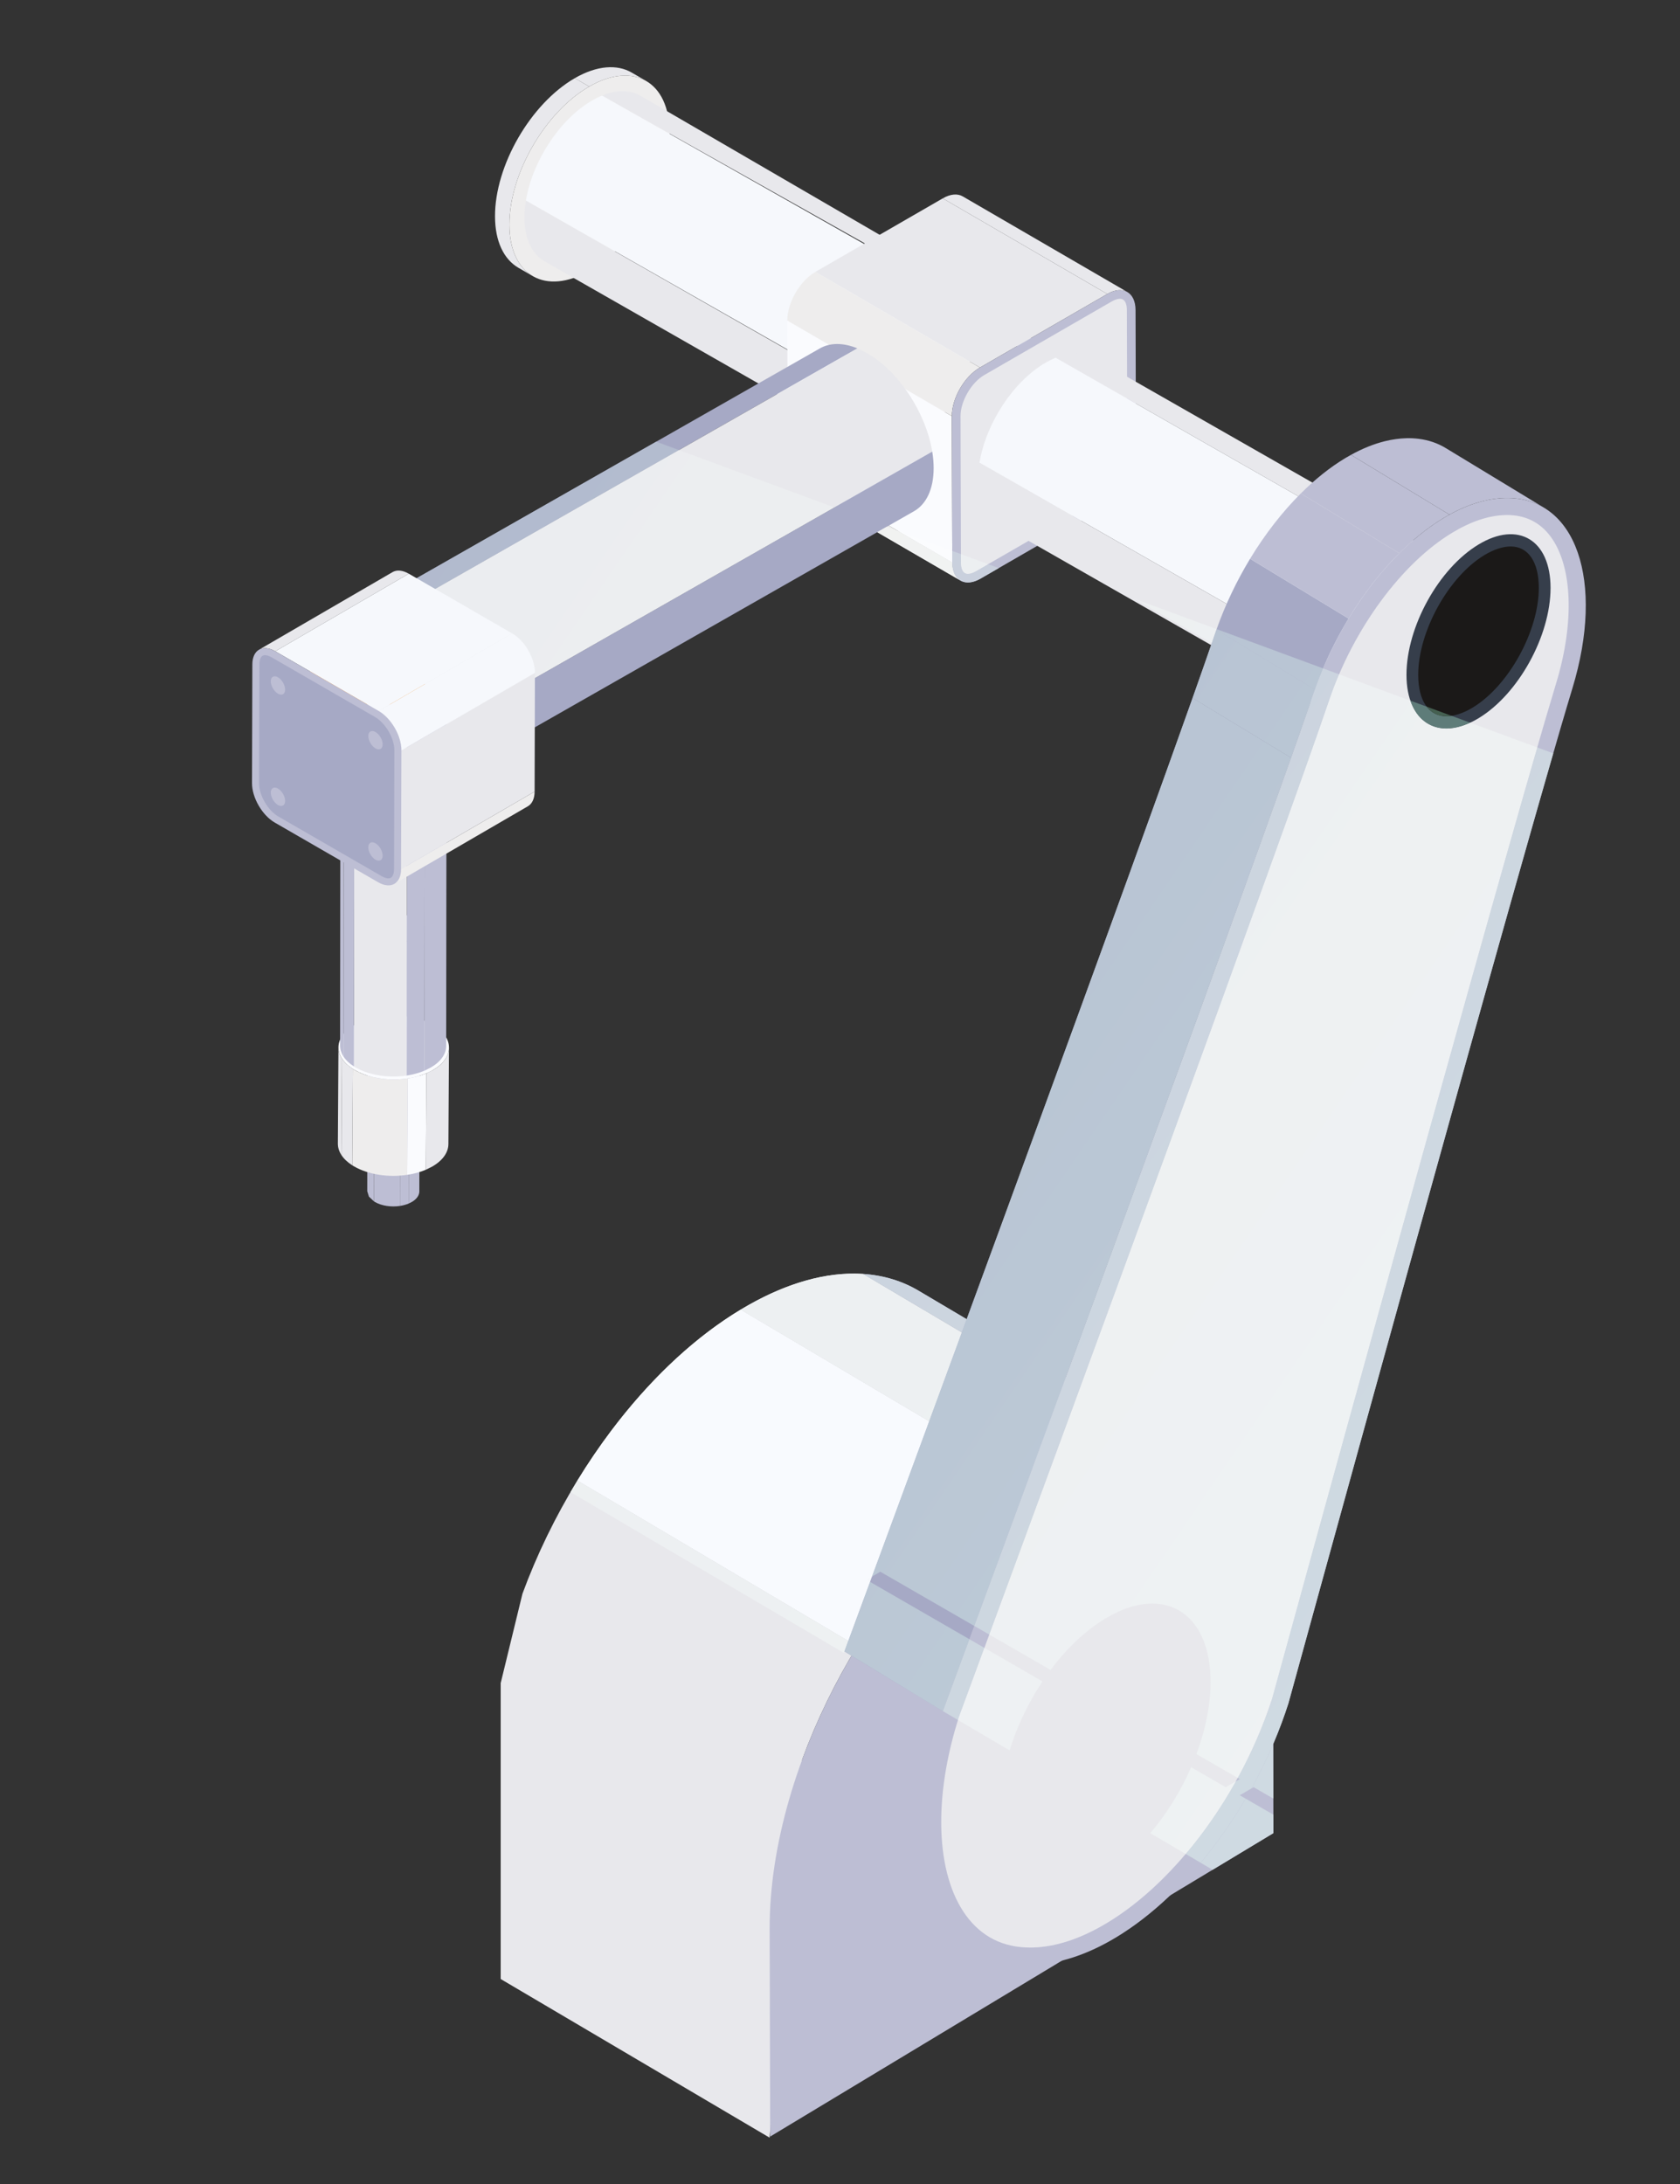 <svg width="100" height="130" viewBox="0 0 100 130" fill="none" xmlns="http://www.w3.org/2000/svg">
<rect x="0" y="0" width="100" height="130" fill="#333333" stroke="none"/>
<path d="M53.806 18.603L51.143 17.066L51.966 16.586L54.631 18.125L53.806 18.603" fill="#78D0B5"/>
<path d="M35.071 5.152L34.214 4.653C35.539 3.889 36.738 3.818 37.605 4.322L38.463 4.819C37.595 4.317 36.396 4.388 35.071 5.152Z" fill="#E8E8EC"/>
<path d="M31.711 16.434L30.855 15.938C29.999 15.439 29.468 14.383 29.465 12.881C29.456 9.856 31.583 6.173 34.214 4.653L35.071 5.152C32.44 6.672 30.313 10.355 30.322 13.379C30.325 14.882 30.857 15.938 31.711 16.434Z" fill="#E8E8EC"/>
<path d="M35.071 5.152C37.702 3.632 39.843 4.852 39.852 7.876C39.86 10.9 37.735 14.583 35.102 16.103C32.47 17.623 30.331 16.403 30.322 13.379C30.313 10.355 32.44 6.672 35.071 5.152Z" fill="#EEEDED"/>
<path d="M61 19L38.121 5.7C37.518 5.35 36.722 5.328 35.836 5.692L59.5 19C59.5 19 60.396 18.648 61 19Z" fill="#E8E8EC"/>
<path d="M35.246 5.982C35.446 5.866 35.642 5.769 35.836 5.692L62 20.5C61.807 20.579 59.5 20.5 58.5 21C56.556 22.121 56.38 23.676 56 26L31.304 11.942C31.683 9.618 33.301 7.105 35.246 5.982Z" fill="#F6F8FC"/>
<path d="M53.649 24.699L31.304 11.942C31.247 12.285 31.217 12.625 31.219 12.956C31.223 14.231 31.673 15.126 32.397 15.547L54.743 28.306C54.017 27.886 53.568 26.988 53.565 25.715C53.563 25.384 53.592 25.044 53.649 24.699" fill="#E8E8EC"/>
<path d="M62.591 21.741C60.359 23.029 58.558 26.152 58.565 28.715C58.572 31.279 60.385 32.314 62.617 31.025C64.848 29.737 66.652 26.614 66.645 24.051C66.637 21.487 64.822 20.452 62.591 21.741" fill="#EF8514"/>
<path d="M56.683 33.484L46.889 27.791C46.891 28.319 47.077 28.691 47.377 28.866L57.173 34.557C56.871 34.383 56.684 34.012 56.683 33.484Z" fill="#EEEDED"/>
<path d="M67.104 17.383L57.309 11.692C57.005 11.514 56.583 11.538 56.117 11.807L65.911 17.499C66.378 17.231 66.799 17.205 67.104 17.383Z" fill="#E8E8EC"/>
<path d="M56.658 24.77L46.863 19.079L46.889 27.791L56.683 33.484L56.658 24.77Z" fill="#FAFBFE"/>
<path d="M65.91 17.499L56.117 11.807L48.535 16.184L58.33 21.877L65.91 17.499" fill="#E8E8EC"/>
<path d="M58.33 21.877L48.535 16.184C47.608 16.719 46.861 18.015 46.863 19.079L56.658 24.77C56.657 23.706 57.404 22.412 58.33 21.877Z" fill="#EEEDED"/>
<path d="M58.33 21.877C57.404 22.412 56.657 23.706 56.658 24.77L56.683 33.484C56.686 34.546 57.44 34.976 58.365 34.441L65.947 30.063C66.871 29.53 67.62 28.234 67.617 27.17L67.592 18.458C67.589 17.393 66.837 16.966 65.91 17.499L58.33 21.877" fill="#BDBED4"/>
<path d="M57.612 34.155C57.711 34.155 57.876 34.127 58.106 33.994L65.689 29.616C66.457 29.173 67.104 28.053 67.101 27.171L67.076 18.459C67.076 18.208 67.021 17.785 66.664 17.785C66.566 17.785 66.398 17.813 66.169 17.947L58.587 22.324C57.819 22.767 57.172 23.887 57.174 24.768L57.2 33.48C57.2 33.734 57.255 34.155 57.612 34.155" fill="#E8E8EC"/>
<path d="M87.464 34.062L65.119 21.302C64.516 20.952 63.721 20.93 62.834 21.292L85.18 34.051C86.067 33.689 86.861 33.711 87.464 34.062Z" fill="#E8E8EC"/>
<path d="M62.245 21.584C62.445 21.468 62.641 21.372 62.834 21.292L85.18 34.051C84.987 34.131 84.79 34.227 84.59 34.343C82.646 35.464 81.028 37.979 80.648 40.303L58.303 27.544C58.682 25.22 60.3 22.707 62.245 21.584Z" fill="#F6F8FC"/>
<path d="M80.648 40.303L58.303 27.544C58.246 27.887 58.216 28.227 58.218 28.559C58.221 29.834 58.67 30.729 59.396 31.151L81.742 43.909C81.016 43.488 80.567 42.593 80.564 41.318C80.562 40.986 80.591 40.647 80.648 40.303Z" fill="#E8E8EC"/>
<path d="M19.615 37.372L48.79 20.745C49.383 20.4 50.163 20.379 51.036 20.736L21.861 37.363C20.99 37.006 20.208 37.029 19.615 37.372Z" fill="#A6A9C5"/>
<path d="M51.616 21.023C51.419 20.909 51.224 20.814 51.036 20.737L21.861 37.364C22.051 37.441 22.244 37.536 22.441 37.65C24.352 38.752 25.941 41.223 26.315 43.507L55.491 26.88C55.116 24.596 53.526 22.125 51.616 21.023Z" fill="#E8E8EC"/>
<path d="M26.315 43.507L55.491 26.88C55.546 27.218 55.575 27.553 55.574 27.877C55.57 29.129 55.129 30.011 54.414 30.425L25.241 47.052C25.953 46.638 26.395 45.758 26.398 44.506C26.4 44.179 26.37 43.845 26.315 43.507Z" fill="#A6A9C5"/>
<path d="M22.441 37.65C24.635 38.916 26.405 41.985 26.398 44.506C26.391 47.024 24.609 48.042 22.415 46.776C20.222 45.51 18.449 42.439 18.457 39.92C18.464 37.4 20.248 36.384 22.441 37.65Z" fill="#EF8514"/>
<path d="M26.172 42.836C26.172 42.834 26.172 42.834 26.172 42.834C26.172 42.834 26.172 42.834 26.172 42.836ZM26.167 42.813C26.165 42.812 26.165 42.806 26.163 42.803C26.165 42.808 26.165 42.81 26.167 42.813ZM26.16 42.788C26.158 42.782 26.157 42.779 26.155 42.772C26.157 42.779 26.158 42.782 26.16 42.788ZM26.153 42.762C26.15 42.753 26.148 42.748 26.146 42.739C26.148 42.748 26.15 42.753 26.153 42.762ZM26.144 42.732C25.751 41.306 24.93 39.874 23.895 38.806C24.93 39.874 25.751 41.306 26.144 42.732ZM23.256 38.216C23.01 38.016 22.755 37.835 22.492 37.679C22.755 37.835 23.01 38.016 23.256 38.216Z" fill="url(#paint0_linear)"/>
<path d="M23.895 38.806C23.689 38.594 23.476 38.397 23.256 38.216C23.476 38.397 23.689 38.594 23.895 38.806Z" fill="url(#paint1_linear)"/>
<path d="M22.492 37.679C22.484 37.674 22.475 37.671 22.468 37.666C22.475 37.671 22.484 37.674 22.492 37.679ZM22.466 37.664C22.458 37.659 22.449 37.655 22.441 37.65C22.449 37.655 22.458 37.659 22.466 37.664Z" fill="url(#paint2_linear)"/>
<path d="M19.639 37.36L19.641 37.358C19.649 37.353 19.658 37.348 19.668 37.344C19.658 37.35 19.648 37.353 19.639 37.36ZM19.668 37.343C19.672 37.341 19.675 37.339 19.679 37.338C19.675 37.339 19.672 37.341 19.668 37.343ZM19.682 37.336C19.686 37.334 19.687 37.332 19.691 37.331C19.687 37.332 19.686 37.334 19.682 37.336ZM19.694 37.329C19.698 37.327 19.701 37.325 19.705 37.324C19.701 37.325 19.698 37.327 19.694 37.329ZM19.708 37.322C19.715 37.319 19.722 37.317 19.729 37.312C19.722 37.317 19.715 37.319 19.708 37.322ZM19.729 37.312C19.732 37.31 19.736 37.308 19.737 37.307C19.736 37.308 19.732 37.31 19.729 37.312ZM19.742 37.305C19.746 37.305 19.748 37.303 19.751 37.301C19.749 37.303 19.746 37.305 19.742 37.305ZM19.756 37.298C19.76 37.298 19.762 37.296 19.765 37.294C19.762 37.296 19.76 37.298 19.756 37.298ZM19.77 37.293C19.772 37.291 19.775 37.289 19.779 37.289C19.775 37.289 19.772 37.291 19.77 37.293ZM19.784 37.286C19.787 37.284 19.789 37.282 19.793 37.282C19.789 37.282 19.787 37.284 19.784 37.286ZM19.805 37.276C19.806 37.276 19.81 37.274 19.811 37.274C19.81 37.274 19.806 37.276 19.805 37.276ZM19.818 37.27C19.82 37.27 19.824 37.269 19.825 37.267C19.824 37.269 19.82 37.27 19.818 37.27ZM19.832 37.265C19.836 37.263 19.837 37.263 19.839 37.262C19.837 37.263 19.836 37.263 19.832 37.265ZM19.848 37.258C19.849 37.258 19.851 37.257 19.853 37.257C19.851 37.257 19.849 37.258 19.848 37.258ZM19.861 37.253C19.863 37.251 19.867 37.251 19.868 37.25C19.867 37.251 19.863 37.251 19.861 37.253ZM19.874 37.248C19.879 37.246 19.884 37.244 19.889 37.243C19.884 37.244 19.879 37.246 19.874 37.248ZM19.896 37.239C19.898 37.239 19.901 37.237 19.903 37.236C19.901 37.237 19.898 37.239 19.896 37.239ZM19.91 37.234C19.912 37.232 19.915 37.232 19.919 37.231C19.915 37.232 19.912 37.232 19.91 37.234ZM19.924 37.229C19.927 37.227 19.929 37.227 19.932 37.225C19.929 37.227 19.927 37.227 19.924 37.229ZM19.937 37.224C19.941 37.224 19.944 37.222 19.946 37.22C19.944 37.222 19.941 37.224 19.937 37.224ZM19.946 37.22C19.955 37.219 19.963 37.215 19.97 37.213C19.963 37.215 19.955 37.219 19.946 37.22ZM19.974 37.212C19.977 37.21 19.981 37.21 19.982 37.208C19.981 37.21 19.977 37.21 19.974 37.212ZM19.988 37.206C19.991 37.206 19.994 37.205 19.998 37.203C19.994 37.205 19.991 37.206 19.988 37.206ZM20.003 37.203C20.005 37.201 20.008 37.2 20.012 37.2C20.008 37.2 20.005 37.201 20.003 37.203ZM20.017 37.198C20.032 37.193 20.05 37.188 20.065 37.184C20.05 37.188 20.032 37.193 20.017 37.198ZM20.069 37.182C20.072 37.182 20.075 37.181 20.079 37.181C20.075 37.181 20.072 37.182 20.069 37.182ZM20.082 37.179C20.086 37.177 20.089 37.177 20.094 37.175C20.089 37.177 20.086 37.177 20.082 37.179ZM20.096 37.175C20.113 37.17 20.131 37.167 20.15 37.162C20.131 37.167 20.113 37.17 20.096 37.175ZM20.15 37.162C20.153 37.162 20.158 37.16 20.162 37.16C20.158 37.16 20.153 37.162 20.15 37.162ZM20.163 37.158C20.169 37.158 20.172 37.157 20.177 37.157C20.172 37.157 20.169 37.158 20.163 37.158ZM20.177 37.157C20.2 37.151 20.224 37.146 20.248 37.141C20.224 37.146 20.2 37.15 20.177 37.157ZM20.248 37.141C20.276 37.136 20.303 37.132 20.332 37.127C20.303 37.132 20.276 37.136 20.248 37.141ZM20.332 37.127C20.338 37.127 20.343 37.125 20.346 37.125C20.343 37.125 20.338 37.127 20.332 37.127ZM20.348 37.125C20.372 37.122 20.395 37.118 20.419 37.117C20.395 37.118 20.372 37.122 20.348 37.125ZM20.421 37.117C20.426 37.117 20.429 37.117 20.433 37.117C20.429 37.117 20.426 37.117 20.421 37.117ZM20.436 37.115C20.441 37.115 20.445 37.115 20.448 37.113C20.445 37.115 20.441 37.115 20.436 37.115ZM20.451 37.113C20.464 37.113 20.477 37.112 20.489 37.112C20.477 37.112 20.464 37.113 20.451 37.113ZM20.495 37.11C20.498 37.11 20.5 37.11 20.503 37.11C20.5 37.11 20.498 37.11 20.495 37.11ZM20.512 37.11C20.514 37.11 20.517 37.11 20.519 37.11C20.517 37.11 20.514 37.11 20.512 37.11ZM20.527 37.108C20.531 37.108 20.533 37.108 20.536 37.108C20.533 37.108 20.531 37.108 20.527 37.108ZM20.546 37.108C20.548 37.108 20.55 37.106 20.552 37.106C20.55 37.106 20.548 37.108 20.546 37.108ZM20.586 37.106H20.588H20.586ZM20.603 37.106C20.603 37.106 20.605 37.106 20.607 37.106C20.605 37.106 20.603 37.106 20.603 37.106ZM20.621 37.105C20.622 37.105 20.622 37.105 20.624 37.105C20.622 37.105 20.622 37.105 20.621 37.105ZM56.684 33.546C56.684 33.544 56.684 33.542 56.684 33.542C56.684 33.542 56.684 33.544 56.684 33.546ZM56.684 33.513C56.684 33.51 56.684 33.506 56.684 33.504C56.684 33.506 56.684 33.51 56.684 33.513ZM56.683 33.497C56.683 33.492 56.683 33.487 56.683 33.484C56.683 33.487 56.683 33.492 56.683 33.497Z" fill="url(#paint3_linear)"/>
<path d="M57.157 34.548L52.217 31.677L52.784 31.355L53.436 31.595L56.683 33.484C56.683 33.487 56.683 33.492 56.683 33.497C56.685 33.499 56.685 33.503 56.685 33.504C56.685 33.506 56.685 33.51 56.685 33.513C56.685 33.522 56.685 33.532 56.685 33.542C56.685 33.542 56.685 33.544 56.685 33.546C56.7 34.031 56.878 34.377 57.157 34.548" fill="url(#paint4_linear)"/>
<path d="M56.683 33.484L53.436 31.595L56.681 32.794L56.683 33.484Z" fill="url(#paint5_linear)"/>
<path d="M57.612 34.671C57.442 34.671 57.288 34.629 57.157 34.548C56.877 34.377 56.7 34.031 56.684 33.546C56.684 33.544 56.684 33.542 56.684 33.542C56.684 33.532 56.684 33.522 56.684 33.513C56.684 33.51 56.684 33.506 56.684 33.504C56.684 33.503 56.684 33.499 56.683 33.498C56.683 33.492 56.683 33.487 56.683 33.484L56.681 32.794L57.198 32.983L57.2 33.48C57.2 33.734 57.255 34.155 57.612 34.155C57.711 34.155 57.876 34.127 58.106 33.994L58.82 33.582L59.45 33.815L58.365 34.441C58.096 34.596 57.84 34.671 57.612 34.671Z" fill="url(#paint6_linear)"/>
<path d="M57.613 34.155C57.255 34.155 57.2 33.734 57.2 33.48L57.199 32.983L58.82 33.582L58.106 33.994C57.877 34.127 57.711 34.155 57.613 34.155" fill="url(#paint7_linear)"/>
<path d="M19.615 37.372C19.623 37.369 19.632 37.362 19.64 37.358L19.639 37.36C19.632 37.363 19.625 37.367 19.618 37.372H19.615V37.372ZM21.861 37.363C21.435 37.189 21.031 37.105 20.658 37.105C20.646 37.105 20.634 37.105 20.624 37.105C20.622 37.105 20.622 37.105 20.62 37.105C20.617 37.105 20.612 37.105 20.607 37.106C20.605 37.106 20.603 37.106 20.603 37.106C20.598 37.106 20.593 37.106 20.588 37.106H20.586C20.574 37.106 20.563 37.106 20.551 37.106C20.55 37.106 20.548 37.108 20.546 37.108C20.543 37.108 20.539 37.108 20.536 37.108C20.532 37.108 20.531 37.108 20.527 37.108C20.526 37.108 20.522 37.108 20.519 37.11C20.517 37.11 20.513 37.11 20.512 37.11C20.508 37.11 20.506 37.11 20.503 37.11C20.5 37.11 20.498 37.11 20.494 37.11C20.493 37.11 20.491 37.11 20.489 37.111C20.477 37.111 20.463 37.113 20.451 37.113C20.451 37.113 20.45 37.113 20.448 37.113C20.444 37.115 20.441 37.115 20.436 37.115C20.436 37.115 20.434 37.115 20.432 37.117C20.429 37.117 20.425 37.117 20.42 37.117H20.419C20.394 37.118 20.372 37.122 20.348 37.125C20.348 37.125 20.348 37.125 20.346 37.125C20.343 37.125 20.337 37.127 20.332 37.127C20.303 37.132 20.275 37.136 20.248 37.141C20.224 37.146 20.199 37.151 20.177 37.156C20.172 37.156 20.168 37.158 20.163 37.158C20.163 37.16 20.163 37.16 20.162 37.16C20.158 37.16 20.153 37.161 20.149 37.161C20.13 37.167 20.113 37.17 20.096 37.175C20.094 37.175 20.094 37.175 20.094 37.175C20.089 37.177 20.086 37.177 20.082 37.179C20.08 37.179 20.08 37.179 20.079 37.181C20.075 37.181 20.072 37.182 20.068 37.182C20.067 37.184 20.067 37.184 20.065 37.184C20.049 37.187 20.032 37.193 20.017 37.198C20.015 37.2 20.013 37.2 20.011 37.2C20.008 37.2 20.005 37.201 20.003 37.203C20.001 37.203 19.999 37.203 19.998 37.203C19.994 37.205 19.991 37.206 19.987 37.206C19.985 37.208 19.984 37.208 19.982 37.208C19.98 37.21 19.977 37.21 19.973 37.212C19.972 37.212 19.972 37.212 19.97 37.213C19.963 37.215 19.954 37.218 19.946 37.22C19.944 37.222 19.941 37.224 19.937 37.224C19.936 37.224 19.934 37.225 19.932 37.225C19.929 37.227 19.927 37.227 19.923 37.229C19.922 37.231 19.92 37.231 19.918 37.231C19.915 37.232 19.911 37.232 19.91 37.234C19.908 37.236 19.904 37.236 19.903 37.236C19.901 37.237 19.898 37.239 19.896 37.239C19.892 37.239 19.891 37.241 19.889 37.243C19.884 37.244 19.879 37.246 19.873 37.248C19.872 37.248 19.87 37.249 19.868 37.249C19.866 37.251 19.863 37.251 19.861 37.253C19.858 37.255 19.856 37.255 19.853 37.256C19.851 37.256 19.849 37.258 19.848 37.258C19.844 37.26 19.842 37.262 19.839 37.262C19.837 37.263 19.835 37.263 19.832 37.265C19.83 37.265 19.828 37.267 19.825 37.267C19.823 37.269 19.82 37.27 19.818 37.27C19.817 37.272 19.813 37.272 19.811 37.274C19.809 37.274 19.806 37.275 19.804 37.275C19.801 37.279 19.796 37.281 19.792 37.282C19.789 37.282 19.787 37.284 19.784 37.286C19.782 37.286 19.78 37.288 19.779 37.289C19.775 37.289 19.772 37.291 19.77 37.293C19.768 37.293 19.766 37.294 19.765 37.294C19.761 37.296 19.759 37.298 19.756 37.298C19.754 37.3 19.753 37.301 19.751 37.301C19.747 37.303 19.746 37.305 19.742 37.305C19.741 37.306 19.739 37.306 19.737 37.306C19.735 37.308 19.732 37.31 19.729 37.312C19.722 37.317 19.715 37.319 19.708 37.322C19.706 37.324 19.704 37.324 19.704 37.324C19.701 37.325 19.697 37.327 19.694 37.329C19.694 37.329 19.692 37.331 19.691 37.331C19.687 37.332 19.685 37.334 19.682 37.336C19.68 37.337 19.68 37.337 19.678 37.337C19.675 37.339 19.672 37.341 19.668 37.343C19.668 37.344 19.668 37.344 19.668 37.344C19.658 37.348 19.649 37.353 19.64 37.358L30.788 31.005L31.622 30.53L39.062 26.29L40.414 26.79L21.861 37.363" fill="url(#paint8_linear)"/>
<path d="M26.315 43.507C26.279 43.284 26.231 43.06 26.172 42.836C26.172 42.834 26.172 42.834 26.172 42.834C26.17 42.827 26.169 42.822 26.167 42.813C26.165 42.81 26.165 42.808 26.163 42.803C26.162 42.8 26.162 42.794 26.16 42.787C26.158 42.782 26.157 42.779 26.155 42.772C26.155 42.768 26.153 42.765 26.153 42.761C26.15 42.753 26.148 42.748 26.146 42.739C26.146 42.737 26.144 42.736 26.144 42.732C25.751 41.306 24.93 39.874 23.895 38.806C23.689 38.594 23.476 38.397 23.256 38.216C23.01 38.016 22.755 37.834 22.492 37.679C22.484 37.674 22.475 37.671 22.468 37.665C22.466 37.664 22.466 37.664 22.466 37.664C22.458 37.659 22.449 37.655 22.441 37.65C22.244 37.536 22.051 37.441 21.861 37.364L40.415 26.79L49.661 30.203L26.315 43.507" fill="url(#paint9_linear)"/>
<path d="M60.74 87.819L44.085 77.956C46.726 76.362 49.211 75.686 51.37 75.829L68.025 85.692C65.865 85.55 63.381 86.225 60.74 87.819Z" fill="#E8E8EC"/>
<path d="M68.025 85.691L51.37 75.829C52.612 75.91 53.748 76.262 54.741 76.866L71.396 86.728C70.4 86.126 69.267 85.772 68.025 85.691Z" fill="#BDBED4"/>
<path d="M47.753 104.728L45.808 127.241L29.803 117.799L29.803 100.185L31.098 94.866C31.954 92.54 33.065 90.258 34.371 88.126L51.025 97.988C49.719 100.12 48.608 102.403 47.753 104.728Z" fill="#E8E8EC"/>
<path d="M51.025 97.988L34.371 88.126C36.979 83.863 40.373 80.194 44.085 77.956L60.739 87.819C57.027 90.056 53.634 93.726 51.025 97.988Z" fill="#F6F8FC"/>
<path d="M60.74 87.819C69.01 82.831 75.738 86.835 75.766 96.762L75.799 109.114L45.845 127.176L45.812 114.824C45.785 104.898 52.468 92.806 60.74 87.819Z" fill="#BDBED4"/>
<path d="M82.447 26.259C82.878 26.154 83.304 26.095 83.725 26.084C83.97 26.079 84.208 26.091 84.436 26.119C85.038 26.193 85.58 26.381 86.056 26.671L91.918 30.228C91.442 29.94 90.9 29.752 90.3 29.678C90.07 29.649 89.834 29.638 89.587 29.643C89.168 29.652 88.74 29.712 88.311 29.818C87.636 29.982 86.955 30.258 86.277 30.632L80.415 27.075C81.093 26.7 81.774 26.424 82.447 26.259" fill="#BDBED4"/>
<path d="M56.125 101.856L50.261 98.297C51.1 96.025 65.641 56.635 70.987 41.547L76.849 45.106C71.503 60.194 56.963 99.582 56.125 101.856Z" fill="#A6A9C5"/>
<path d="M76.849 45.106L70.987 41.547C71.534 40.005 71.984 38.716 72.314 37.747L72.405 37.484L78.267 41.043L78.175 41.304C77.846 42.273 77.396 43.562 76.849 45.106Z" fill="#A6A9C5"/>
<path d="M78.267 41.044L72.405 37.484C72.933 35.992 73.618 34.567 74.409 33.26L80.273 36.819C79.48 38.124 78.795 39.551 78.267 41.044" fill="#A6A9C5"/>
<path d="M80.273 36.819L74.409 33.26C75.301 31.788 76.33 30.468 77.428 29.373L83.29 32.932C82.192 34.027 81.163 35.347 80.273 36.819" fill="#BDBED4"/>
<path d="M80.415 27.075L80.061 27.278C79.162 27.82 78.274 28.531 77.429 29.373L83.291 32.932C84.138 32.09 85.025 31.379 85.923 30.837L86.277 30.632L80.415 27.075Z" fill="#BDBED4"/>
<path d="M85.923 30.837C87.15 30.097 88.397 29.671 89.587 29.643C93.847 29.547 95.525 34.619 93.6 40.957C90.431 51.392 77.379 98.892 76.69 101.392C74.736 107.464 70.673 112.764 66.436 115.319C64.771 116.323 63.079 116.904 61.476 116.941C55.795 117.066 53.401 110.314 56.125 101.856C57.05 99.351 74.622 51.748 78.176 41.304C79.732 36.734 82.759 32.745 85.923 30.837Z" fill="#BDBED4"/>
<path d="M61.452 115.925C62.841 115.894 64.342 115.399 65.912 114.45C70.059 111.95 73.906 106.712 75.719 101.102C77.154 95.875 89.551 50.799 92.63 40.662C93.729 37.041 93.602 33.698 92.296 31.936C91.666 31.088 90.795 30.656 89.705 30.656L89.61 30.658C88.628 30.68 87.564 31.032 86.448 31.707C83.442 33.518 80.572 37.414 79.136 41.632C75.683 51.777 59.008 96.974 57.084 102.187C55.536 107.007 55.694 111.534 57.495 114.006C58.423 115.281 59.71 115.926 61.317 115.926L61.452 115.925" fill="#E8E8EC"/>
<path d="M92.294 34.995C92.294 32.14 90.374 30.982 88.007 32.411C85.639 33.837 83.719 37.31 83.719 40.167C83.719 43.022 85.639 44.181 88.007 42.753C90.376 41.325 92.294 37.852 92.294 34.995Z" fill="#363E4B"/>
<path d="M86.092 42.634C85.043 42.634 84.417 41.713 84.417 40.167C84.417 37.591 86.222 34.329 88.356 33.042C88.913 32.706 89.455 32.528 89.922 32.528C90.969 32.528 91.596 33.451 91.596 34.995C91.596 37.571 89.793 40.833 87.657 42.12C87.1 42.456 86.558 42.634 86.092 42.634" fill="#1B1918"/>
<path d="M63.429 82.01C64.09 80.214 64.77 78.36 65.46 76.478C64.77 78.362 64.09 80.214 63.429 82.01ZM65.748 75.693C68.206 68.985 70.771 61.962 72.973 55.892C70.773 61.962 68.206 68.985 65.748 75.693Z" fill="url(#paint10_linear)"/>
<path d="M65.46 76.478C65.555 76.217 65.653 75.953 65.748 75.692C65.653 75.953 65.556 76.217 65.46 76.478Z" fill="url(#paint11_linear)"/>
<path d="M72.132 38.278L67.497 35.632L72.417 37.446C72.414 37.46 72.409 37.472 72.405 37.484L72.314 37.746C72.257 37.914 72.196 38.092 72.132 38.278" fill="url(#paint12_linear)"/>
<path d="M61.445 87.413C61.987 85.938 62.554 84.393 63.141 82.799C62.554 84.393 61.987 85.938 61.445 87.413ZM55.307 84.601L44.085 77.956C46.499 76.5 48.781 75.81 50.805 75.81C50.996 75.81 51.184 75.817 51.37 75.829L57.251 79.312C56.575 81.151 55.923 82.928 55.307 84.601Z" fill="url(#paint13_linear)"/>
<path d="M63.141 82.799C63.236 82.536 63.333 82.276 63.429 82.01C63.333 82.276 63.236 82.538 63.141 82.799ZM57.251 79.312L51.37 75.829C52.612 75.91 53.748 76.262 54.741 76.866L57.541 78.524C57.445 78.788 57.348 79.05 57.251 79.312" fill="url(#paint14_linear)"/>
<path d="M50.228 98.387L33.957 88.817C34.093 88.585 34.231 88.355 34.371 88.126L50.492 97.672C50.384 97.968 50.306 98.176 50.263 98.294L50.258 98.29C50.248 98.323 50.239 98.354 50.228 98.387" fill="url(#paint15_linear)"/>
<path d="M50.492 97.672L34.371 88.126C34.983 87.125 35.641 86.156 36.332 85.231C36.5 85.008 36.669 84.787 36.841 84.57C38.986 81.846 41.454 79.541 44.085 77.956L55.307 84.601C53.96 88.265 52.783 91.457 51.903 93.844L51.577 94.036L51.788 94.158C51.2 95.754 50.755 96.962 50.492 97.672" fill="url(#paint16_linear)"/>
<path d="M72.179 111.296L71.468 110.879C72.436 109.723 73.34 108.441 74.146 107.063L75.795 108.015L75.798 109.114L72.179 111.296ZM75.793 107.058L74.618 106.38L74.494 106.452C74.963 105.603 75.396 104.722 75.784 103.814L75.793 107.058V107.058ZM56.127 101.849C56.277 101.444 56.843 99.91 57.703 97.573C56.843 99.909 56.277 101.444 56.127 101.849ZM56.035 101.803L55.84 101.687L53.501 100.264L56.035 101.803ZM57.995 96.783C58.909 94.304 60.098 91.076 61.445 87.413C60.098 91.076 58.909 94.304 57.995 96.783Z" fill="url(#paint17_linear)"/>
<path d="M56.125 101.854L56.035 101.803L53.501 100.264L50.263 98.294C50.306 98.177 50.384 97.968 50.492 97.673C50.755 96.962 51.2 95.754 51.788 94.159L57.703 97.573C56.843 99.91 56.277 101.444 56.127 101.849C56.125 101.851 56.125 101.853 56.125 101.854ZM57.995 96.783L52.4 93.555L51.903 93.845C52.783 91.457 53.96 88.266 55.307 84.601C55.923 82.928 56.575 81.151 57.251 79.312C57.348 79.05 57.444 78.788 57.541 78.524C58.191 76.752 58.864 74.92 59.546 73.062C59.641 72.8 59.737 72.541 59.834 72.277C61.185 68.589 62.57 64.8 63.91 61.126C64.059 60.72 64.207 60.315 64.354 59.911C65.363 57.146 66.339 54.458 67.252 51.945C67.347 51.679 67.442 51.415 67.537 51.154C68.88 47.444 70.069 44.138 70.987 41.547L76.849 45.106C75.835 47.966 74.491 51.701 72.972 55.892C70.771 61.962 68.206 68.986 65.748 75.693C65.653 75.953 65.554 76.217 65.46 76.478C64.769 78.36 64.09 80.214 63.429 82.01C63.333 82.276 63.236 82.536 63.141 82.799C62.554 84.393 61.987 85.938 61.445 87.413C60.098 91.076 58.909 94.303 57.995 96.783" fill="url(#paint18_linear)"/>
<path d="M76.849 45.106L70.987 41.547C71.439 40.27 71.825 39.168 72.132 38.278C72.196 38.092 72.257 37.914 72.314 37.747L72.405 37.484L78.267 41.043L78.253 41.08C78.227 41.156 78.201 41.23 78.175 41.304C77.946 41.978 77.658 42.808 77.32 43.769C77.173 44.19 77.014 44.637 76.849 45.106" fill="url(#paint19_linear)"/>
<path d="M78.267 41.044L72.405 37.484C72.408 37.472 72.413 37.46 72.417 37.447L78.755 39.786C78.581 40.2 78.417 40.619 78.267 41.044Z" fill="url(#paint20_linear)"/>
<path d="M71.468 110.879L70.576 110.354C71.677 109.057 72.686 107.596 73.559 106.034L73.796 105.898L73.673 105.827C74.498 104.321 75.193 102.727 75.719 101.102C77.016 96.377 87.267 59.102 91.501 44.49L92.455 44.842C91.181 49.243 89.368 55.673 87.421 62.637C87.345 62.908 87.269 63.182 87.193 63.456C86.217 66.946 85.213 70.554 84.231 74.097C84.124 74.478 84.019 74.858 83.913 75.239C83.006 78.507 82.123 81.7 81.302 84.67C81.224 84.946 81.148 85.221 81.074 85.492C78.723 94 76.934 100.509 76.69 101.392C76.566 101.777 76.435 102.16 76.294 102.538C76.135 102.969 75.964 103.393 75.785 103.814C75.397 104.722 74.963 105.603 74.494 106.452L73.796 106.861L74.146 107.063C73.34 108.441 72.436 109.723 71.468 110.879V110.879ZM57.022 102.382L56.125 101.854C56.125 101.853 56.125 101.851 56.127 101.849C56.277 101.444 56.843 99.909 57.703 97.573L58.595 98.088C57.869 100.059 57.343 101.485 57.084 102.187C57.063 102.251 57.043 102.317 57.022 102.382ZM58.887 97.297L57.995 96.782C58.909 94.303 60.098 91.076 61.445 87.413C61.987 85.938 62.555 84.393 63.141 82.799C63.236 82.538 63.333 82.276 63.429 82.01C64.09 80.214 64.77 78.362 65.46 76.478C65.556 76.217 65.653 75.953 65.748 75.693C68.206 68.985 70.773 61.962 72.973 55.892C74.491 51.701 75.835 47.966 76.849 45.106C77.015 44.637 77.173 44.19 77.32 43.769C77.658 42.806 77.946 41.978 78.176 41.304C78.202 41.23 78.227 41.156 78.253 41.08C78.409 40.643 78.576 40.212 78.755 39.786L79.709 40.139C79.499 40.629 79.307 41.128 79.137 41.632C76.209 50.235 63.774 84.035 58.887 97.297" fill="url(#paint21_linear)"/>
<path d="M70.576 110.354L68.47 109.116C69.445 107.972 70.281 106.616 70.901 105.193L72.957 106.38L73.559 106.035C72.686 107.596 71.677 109.057 70.576 110.354V110.354ZM73.673 105.827L71.216 104.409C71.75 102.976 72.057 101.501 72.057 100.122C72.057 97.162 70.645 95.451 68.589 95.451C67.746 95.451 66.791 95.739 65.784 96.35C64.594 97.066 63.481 98.135 62.534 99.401L58.887 97.297C63.774 84.035 76.209 50.235 79.137 41.632C79.307 41.128 79.499 40.629 79.709 40.139L83.948 41.704C84.316 42.772 85.092 43.364 86.092 43.364C86.527 43.364 87.005 43.252 87.51 43.017L91.501 44.49C87.267 59.102 77.016 96.377 75.719 101.102C75.193 102.727 74.498 104.321 73.673 105.827ZM60.095 104.189L57.022 102.382C57.043 102.317 57.063 102.251 57.084 102.187C57.343 101.485 57.869 100.059 58.595 98.088L62.053 100.085C61.212 101.346 60.535 102.76 60.095 104.189" fill="url(#paint22_linear)"/>
<path d="M86.092 43.364C85.092 43.364 84.315 42.772 83.948 41.704L84.921 42.061C85.206 42.434 85.602 42.634 86.092 42.634C86.192 42.634 86.297 42.625 86.404 42.61L87.51 43.017C87.005 43.252 86.527 43.364 86.092 43.364" fill="url(#paint23_linear)"/>
<path d="M86.092 42.634C85.602 42.634 85.205 42.434 84.921 42.061L86.404 42.61C86.297 42.625 86.192 42.634 86.092 42.634" fill="url(#paint24_linear)"/>
<path d="M24.976 55.256L24.961 70.918C24.959 71.146 24.809 71.374 24.509 71.548L24.326 71.639L24.343 55.977L24.526 55.887C24.826 55.713 24.976 55.485 24.976 55.256" fill="#BDBED4"/>
<path d="M24.343 55.977L24.326 71.639C24.167 71.706 23.99 71.755 23.805 71.782L23.821 56.12C24.005 56.092 24.183 56.046 24.343 55.977" fill="#BDBED4"/>
<path d="M23.821 56.12L23.805 71.782C23.291 71.86 22.722 71.781 22.318 71.548L22.265 71.515L22.282 55.852L22.335 55.885C22.739 56.12 23.307 56.197 23.821 56.12Z" fill="#BDBED4"/>
<path d="M22.282 55.853L22.265 71.515L21.961 71.229L21.977 55.566L22.282 55.853Z" fill="#BDBED4"/>
<path d="M21.977 55.566L21.961 71.229L21.861 70.909L21.876 55.247L21.977 55.566Z" fill="#BDBED4"/>
<path d="M24.519 54.615C25.126 54.967 25.13 55.535 24.526 55.887C23.922 56.237 22.941 56.235 22.335 55.885C21.728 55.535 21.724 54.967 22.326 54.617C22.93 54.265 23.912 54.265 24.519 54.615" fill="#BDBED4"/>
<path d="M26.726 62.356L26.691 68.096C26.69 68.581 26.372 69.064 25.736 69.434L25.346 69.628L25.38 63.888L25.77 63.695C26.407 63.326 26.724 62.841 26.726 62.356Z" fill="#E8E8EC"/>
<path d="M25.38 63.888L25.346 69.628C25.006 69.771 24.63 69.873 24.238 69.931L24.273 64.192C24.664 64.133 25.04 64.031 25.38 63.888Z" fill="#FAFBFE"/>
<path d="M24.273 64.192L24.238 69.931C23.148 70.095 21.94 69.928 21.083 69.433L20.969 69.364L21.003 63.624L21.117 63.695C21.975 64.19 23.182 64.356 24.273 64.192Z" fill="#EEEDED"/>
<path d="M21.003 63.624L20.969 69.364C20.681 69.181 20.467 68.974 20.324 68.755L20.358 63.017C20.502 63.236 20.715 63.441 21.003 63.624" fill="#E8E8EC"/>
<path d="M20.358 63.017L20.324 68.755C20.182 68.537 20.111 68.306 20.111 68.077L20.146 62.337C20.144 62.566 20.217 62.798 20.358 63.017" fill="#E8E8EC"/>
<path d="M25.755 60.999C27.043 61.744 27.052 62.95 25.77 63.695C24.488 64.44 22.406 64.439 21.117 63.695C19.829 62.95 19.822 61.744 21.102 61C22.384 60.255 24.466 60.255 25.755 60.999Z" fill="#FAFBFE"/>
<path d="M26.581 41.932L26.558 62.258C26.558 62.724 26.253 63.19 25.642 63.543L25.268 63.73L25.292 41.932H26.581" fill="#BDBED4"/>
<path d="M25.292 41.932L25.268 63.73C24.942 63.867 24.581 63.964 24.205 64.021L24.228 41.932H25.292" fill="#BDBED4"/>
<path d="M24.228 41.932L24.205 64.021C23.16 64.176 21.999 64.017 21.178 63.543L21.067 63.476L21.09 41.932H24.228Z" fill="#E8E8EC"/>
<path d="M21.09 41.932L21.067 63.476C20.791 63.302 20.586 63.103 20.448 62.891L20.47 41.932H21.09" fill="#BDBED4"/>
<path d="M20.471 41.932L20.448 62.891C20.312 62.682 20.244 62.462 20.244 62.241L20.267 41.932H20.471Z" fill="#BDBED4"/>
<path d="M23.872 51.737L31.822 47.119C31.82 47.547 31.668 47.849 31.425 47.99L23.476 52.61C23.721 52.467 23.872 52.167 23.872 51.737" fill="#EEEDED"/>
<path d="M15.418 38.673L23.365 34.055C23.612 33.91 23.955 33.931 24.333 34.15L16.385 38.768C16.008 38.549 15.664 38.53 15.418 38.673Z" fill="#E8E8EC"/>
<path d="M23.893 44.668L31.841 40.05L31.822 47.119L23.872 51.737L23.893 44.668Z" fill="#E8E8EC"/>
<path d="M16.385 38.768L24.333 34.15L30.485 37.702L22.537 42.32L16.385 38.768Z" fill="#F6F8FC"/>
<path d="M22.537 42.32L30.485 37.702C31.237 38.135 31.844 39.185 31.841 40.049L23.893 44.668C23.897 43.803 23.289 42.753 22.537 42.32Z" fill="#F6F8FC"/>
<path d="M22.537 42.32C23.289 42.753 23.896 43.803 23.893 44.668L23.872 51.737C23.871 52.6 23.26 52.948 22.509 52.515L16.356 48.963C15.605 48.53 14.998 47.478 15 46.615L15.021 39.546C15.022 38.682 15.635 38.335 16.385 38.768L22.537 42.32" fill="#BDBED4"/>
<path d="M23.118 52.283C23.039 52.283 22.904 52.26 22.718 52.153L16.566 48.601C15.942 48.241 15.417 47.331 15.419 46.617L15.44 39.546C15.44 39.342 15.485 38.999 15.774 38.999C15.854 38.999 15.988 39.023 16.175 39.13L22.328 42.682C22.951 43.043 23.477 43.952 23.474 44.666L23.455 51.737C23.453 51.941 23.41 52.283 23.118 52.283Z" fill="#A6A9C5"/>
<path d="M22.349 43.571C22.116 43.434 21.923 43.543 21.923 43.81C21.923 44.083 22.116 44.411 22.349 44.547C22.585 44.683 22.777 44.575 22.777 44.305C22.777 44.033 22.585 43.707 22.349 43.571" fill="#BDBED4"/>
<path d="M16.544 40.314C16.313 40.176 16.118 40.286 16.118 40.553C16.118 40.826 16.313 41.156 16.544 41.29C16.78 41.428 16.972 41.318 16.972 41.047C16.972 40.776 16.78 40.45 16.544 40.314Z" fill="#BDBED4"/>
<path d="M22.349 50.195C22.116 50.059 21.923 50.167 21.923 50.437C21.923 50.708 22.116 51.037 22.349 51.173C22.585 51.308 22.777 51.201 22.777 50.93C22.777 50.659 22.585 50.331 22.349 50.195Z" fill="#BDBED4"/>
<path d="M16.544 46.938C16.313 46.802 16.118 46.912 16.118 47.179C16.118 47.45 16.313 47.78 16.544 47.916C16.78 48.052 16.972 47.944 16.972 47.673C16.972 47.402 16.78 47.074 16.544 46.938Z" fill="#BDBED4"/>
<defs>
<linearGradient id="paint0_linear" x1="113.935" y1="169.213" x2="-76.848" y2="39.005" gradientUnits="userSpaceOnUse">
<stop stop-color="#94DAC2"/>
<stop offset="1" stop-color="#5CC2A5"/>
</linearGradient>
<linearGradient id="paint1_linear" x1="113.934" y1="169.209" x2="-76.846" y2="39.003" gradientUnits="userSpaceOnUse">
<stop stop-color="#A9E1CF"/>
<stop offset="1" stop-color="#78D0B5"/>
</linearGradient>
<linearGradient id="paint2_linear" x1="113.95" y1="169.152" x2="-76.788" y2="38.894" gradientUnits="userSpaceOnUse">
<stop stop-color="#94DAC2"/>
<stop offset="1" stop-color="#5CC2A5"/>
</linearGradient>
<linearGradient id="paint3_linear" x1="113.935" y1="169.213" x2="-76.849" y2="39.006" gradientUnits="userSpaceOnUse">
<stop stop-color="#94DAC2"/>
<stop offset="1" stop-color="#5CC2A5"/>
</linearGradient>
<linearGradient id="paint4_linear" x1="113.935" y1="169.212" x2="-76.848" y2="39.005" gradientUnits="userSpaceOnUse">
<stop stop-color="#F5F9F7"/>
<stop offset="1" stop-color="#EDEDED"/>
</linearGradient>
<linearGradient id="paint5_linear" x1="113.935" y1="169.212" x2="-76.847" y2="39.003" gradientUnits="userSpaceOnUse">
<stop stop-color="#FDFEFF"/>
<stop offset="1" stop-color="#FAFBFE"/>
</linearGradient>
<linearGradient id="paint6_linear" x1="113.935" y1="169.214" x2="-76.85" y2="39.006" gradientUnits="userSpaceOnUse">
<stop stop-color="#D5E4E7"/>
<stop offset="1" stop-color="#BEBED4"/>
</linearGradient>
<linearGradient id="paint7_linear" x1="113.936" y1="169.213" x2="-76.849" y2="39.003" gradientUnits="userSpaceOnUse">
<stop stop-color="#F1F6F6"/>
<stop offset="1" stop-color="#E8E8EC"/>
</linearGradient>
<linearGradient id="paint8_linear" x1="113.935" y1="169.212" x2="-76.848" y2="39.005" gradientUnits="userSpaceOnUse">
<stop stop-color="#C7DADF"/>
<stop offset="1" stop-color="#A6A9C5"/>
</linearGradient>
<linearGradient id="paint9_linear" x1="113.935" y1="169.212" x2="-76.848" y2="39.004" gradientUnits="userSpaceOnUse">
<stop stop-color="#F1F6F6"/>
<stop offset="1" stop-color="#E8E8EC"/>
</linearGradient>
<linearGradient id="paint10_linear" x1="108.935" y1="166.212" x2="-81.848" y2="36.005" gradientUnits="userSpaceOnUse">
<stop stop-color="#94DAC2"/>
<stop offset="1" stop-color="#5CC2A5"/>
</linearGradient>
<linearGradient id="paint11_linear" x1="108.933" y1="166.213" x2="-81.848" y2="36.014" gradientUnits="userSpaceOnUse">
<stop stop-color="#A9E1CF"/>
<stop offset="1" stop-color="#78D0B5"/>
</linearGradient>
<linearGradient id="paint12_linear" x1="108.934" y1="166.213" x2="-81.848" y2="36.007" gradientUnits="userSpaceOnUse">
<stop stop-color="#F1F6F6"/>
<stop offset="1" stop-color="#E8E8EC"/>
</linearGradient>
<linearGradient id="paint13_linear" x1="108.935" y1="166.212" x2="-81.848" y2="36.004" gradientUnits="userSpaceOnUse">
<stop stop-color="#F1F6F6"/>
<stop offset="1" stop-color="#E8E8EC"/>
</linearGradient>
<linearGradient id="paint14_linear" x1="108.935" y1="166.212" x2="-81.848" y2="36.004" gradientUnits="userSpaceOnUse">
<stop stop-color="#D5E4E7"/>
<stop offset="1" stop-color="#BEBED4"/>
</linearGradient>
<linearGradient id="paint15_linear" x1="108.935" y1="166.212" x2="-81.848" y2="36.004" gradientUnits="userSpaceOnUse">
<stop stop-color="#F1F6F6"/>
<stop offset="1" stop-color="#E8E8EC"/>
</linearGradient>
<linearGradient id="paint16_linear" x1="108.935" y1="166.212" x2="-81.848" y2="36.005" gradientUnits="userSpaceOnUse">
<stop stop-color="#FAFCFE"/>
<stop offset="1" stop-color="#F6F8FD"/>
</linearGradient>
<linearGradient id="paint17_linear" x1="108.935" y1="166.213" x2="-81.848" y2="36.005" gradientUnits="userSpaceOnUse">
<stop stop-color="#D5E4E7"/>
<stop offset="1" stop-color="#BEBED4"/>
</linearGradient>
<linearGradient id="paint18_linear" x1="108.935" y1="166.212" x2="-81.848" y2="36.005" gradientUnits="userSpaceOnUse">
<stop stop-color="#C7DADF"/>
<stop offset="1" stop-color="#A6A9C5"/>
</linearGradient>
<linearGradient id="paint19_linear" x1="108.935" y1="166.212" x2="-81.848" y2="36.005" gradientUnits="userSpaceOnUse">
<stop stop-color="#C7DADF"/>
<stop offset="1" stop-color="#A6A9C5"/>
</linearGradient>
<linearGradient id="paint20_linear" x1="108.934" y1="166.213" x2="-81.849" y2="36.006" gradientUnits="userSpaceOnUse">
<stop stop-color="#C7DADF"/>
<stop offset="1" stop-color="#A6A9C5"/>
</linearGradient>
<linearGradient id="paint21_linear" x1="108.935" y1="166.212" x2="-81.848" y2="36.005" gradientUnits="userSpaceOnUse">
<stop stop-color="#D5E4E7"/>
<stop offset="1" stop-color="#BEBED4"/>
</linearGradient>
<linearGradient id="paint22_linear" x1="108.935" y1="166.212" x2="-81.848" y2="36.005" gradientUnits="userSpaceOnUse">
<stop stop-color="#F1F6F6"/>
<stop offset="1" stop-color="#E8E8EC"/>
</linearGradient>
<linearGradient id="paint23_linear" x1="108.935" y1="166.214" x2="-81.849" y2="36.007" gradientUnits="userSpaceOnUse">
<stop stop-color="#78A396"/>
<stop offset="1" stop-color="#363E4B"/>
</linearGradient>
<linearGradient id="paint24_linear" x1="108.934" y1="166.215" x2="-81.85" y2="36.011" gradientUnits="userSpaceOnUse">
<stop stop-color="#5F8C75"/>
<stop offset="1" stop-color="#1B1918"/>
</linearGradient>
</defs>
</svg>
